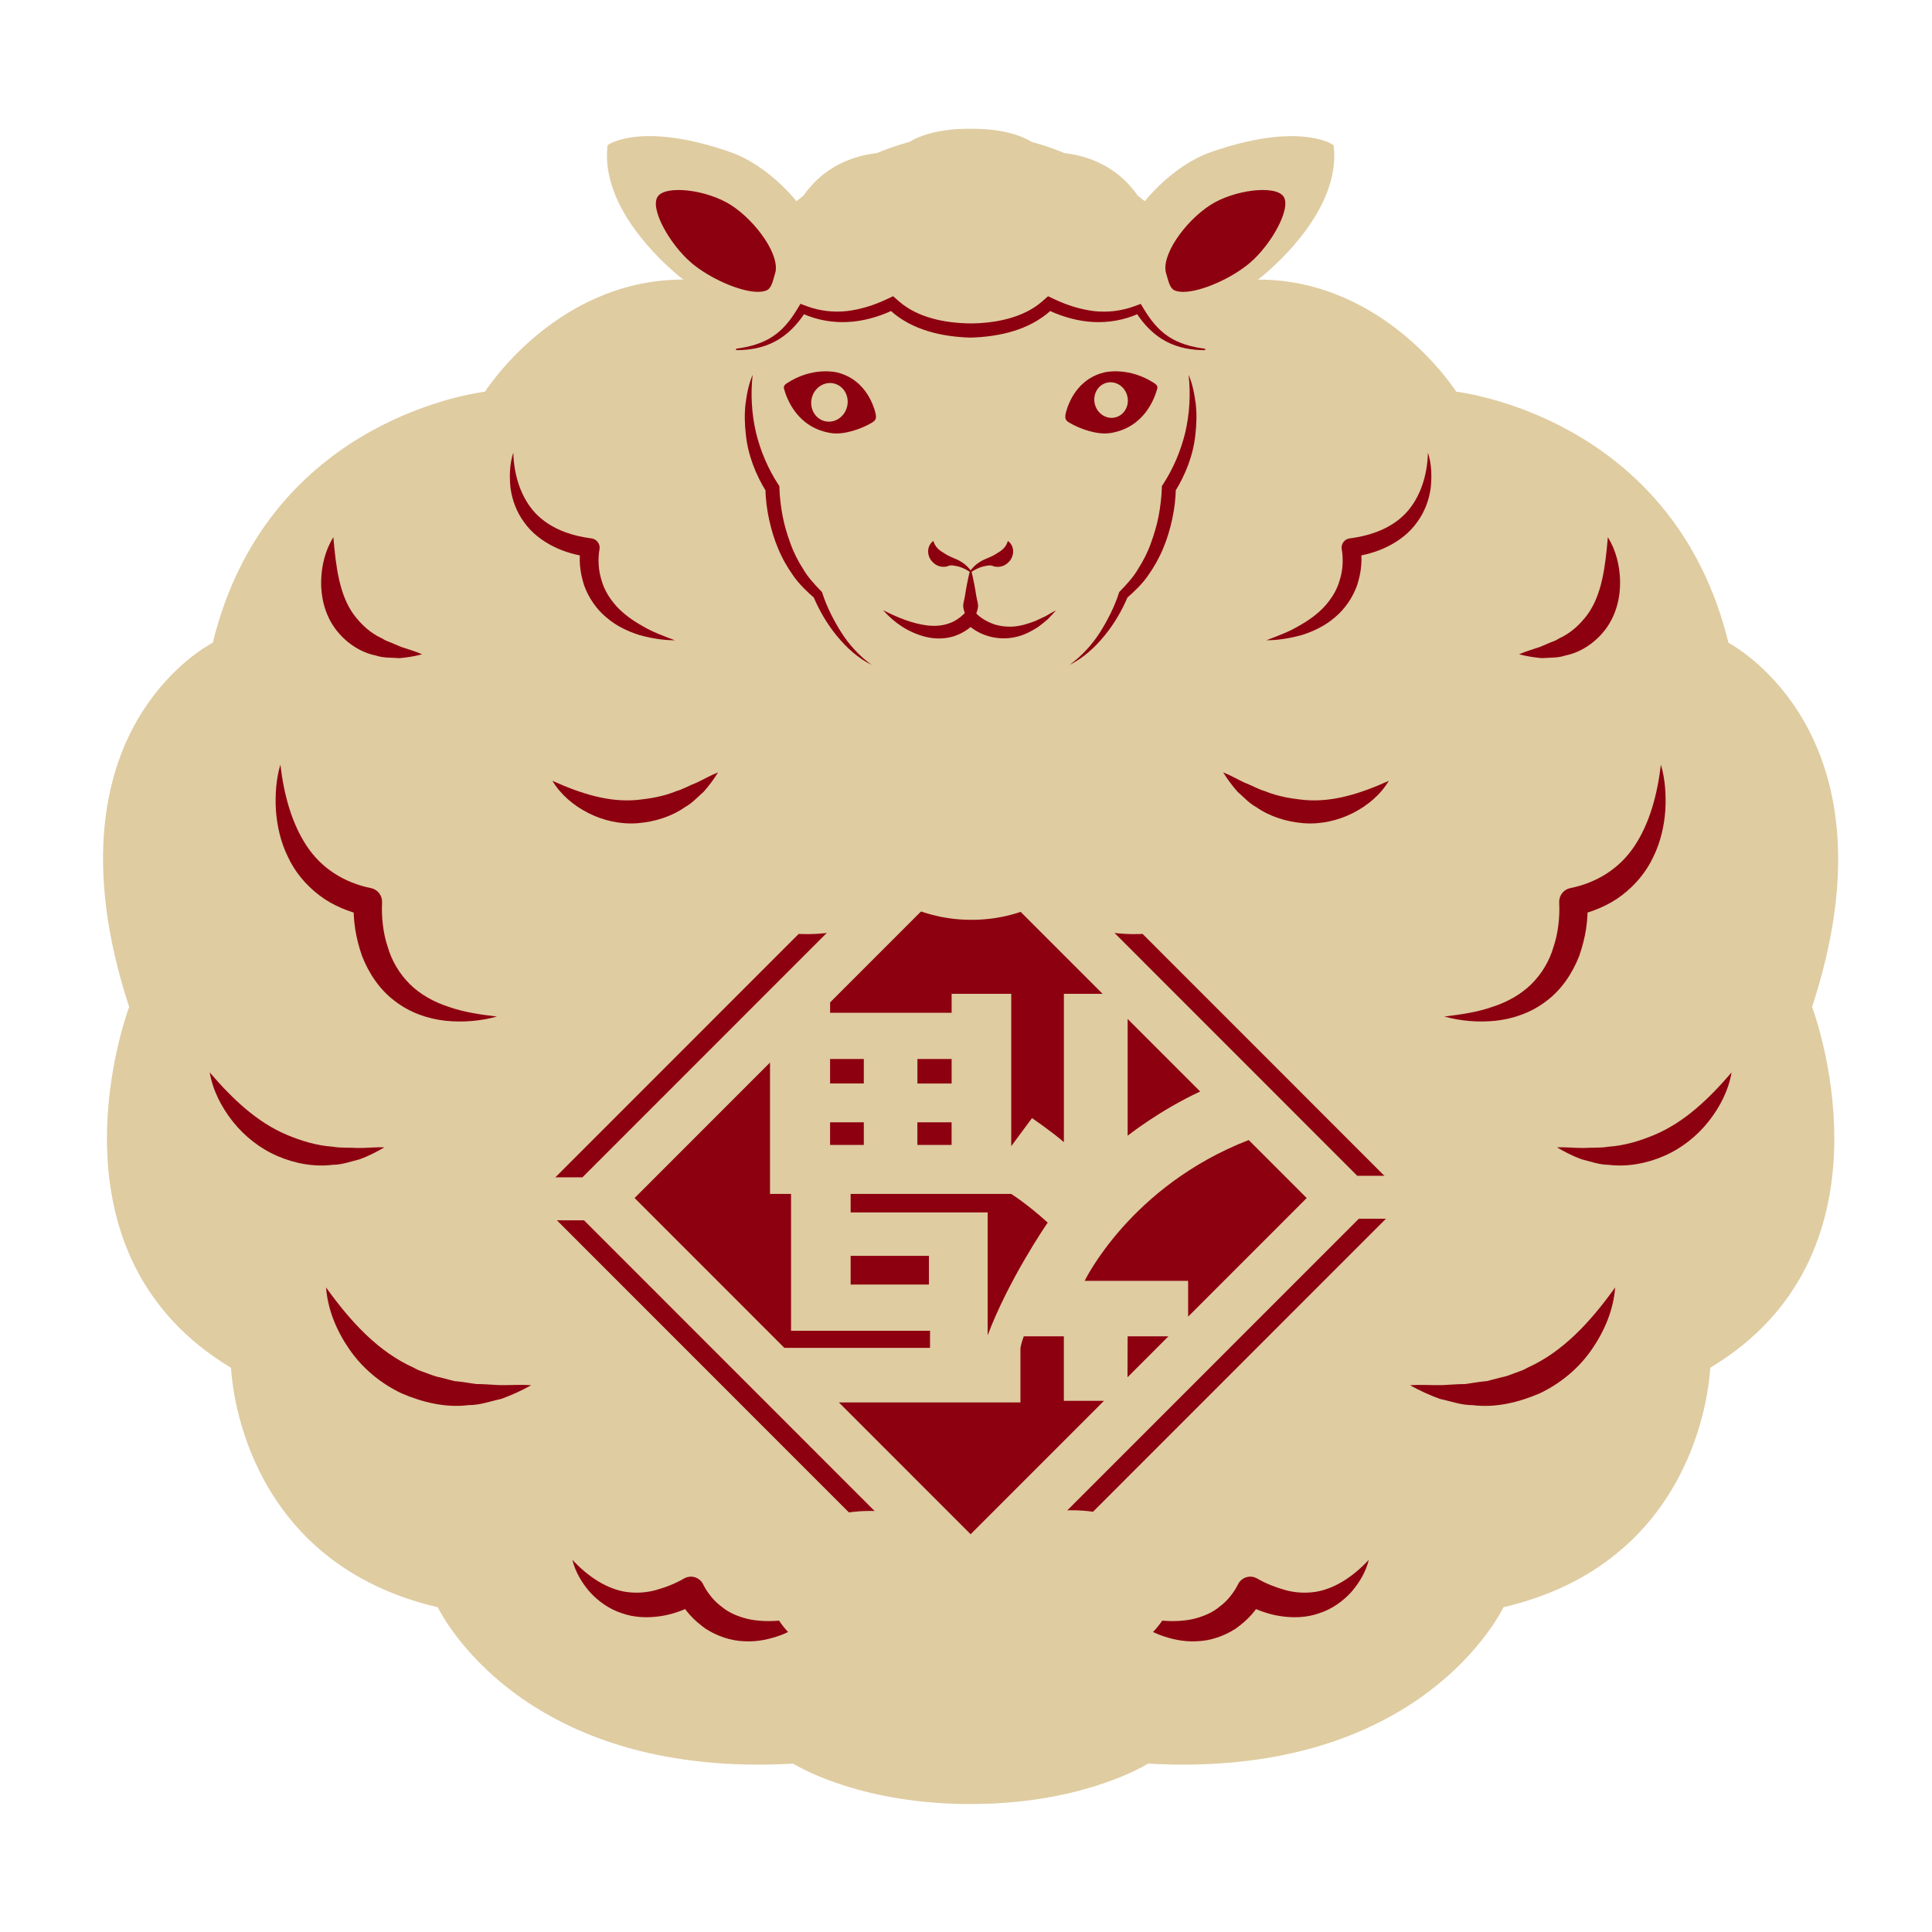 <svg width="150" height="150" viewBox="0 0 150 150" fill="none" xmlns="http://www.w3.org/2000/svg">
<path d="M133.873 50.147C129.635 32.369 112.847 30.753 112.847 30.753C112.847 30.753 106.856 20.952 95.753 22.179C95.116 18.099 90.812 16.718 89.172 16.334C88.818 16.037 88.455 15.741 88.069 15.449C86.456 13.09 84.112 12.417 82.558 12.247C81.729 11.9 80.872 11.601 79.975 11.362C78.162 10.242 75.359 10.371 75.359 10.371C75.359 10.371 72.556 10.242 70.743 11.362C69.849 11.601 68.989 11.9 68.16 12.247C66.604 12.417 64.263 13.09 62.649 15.449C62.266 15.741 61.903 16.037 61.546 16.334C59.903 16.715 55.599 18.097 54.965 22.179C43.862 20.95 37.871 30.753 37.871 30.753C37.871 30.753 21.083 32.369 16.845 50.147C16.845 50.147 3.311 56.712 10.421 78.182C10.421 78.182 3.037 97.006 18.295 105.98C18.295 105.98 18.456 120.887 34.24 124.466C34.24 124.466 40.132 137.833 61.673 136.555C61.673 136.555 66.565 139.702 75.359 139.702C84.153 139.702 89.045 136.555 89.045 136.555C110.586 137.833 116.478 124.466 116.478 124.466C132.262 120.887 132.423 105.98 132.423 105.98C147.681 97.004 140.298 78.182 140.298 78.182C147.407 56.712 133.873 50.147 133.873 50.147Z" fill="#DFCCA1"/>
<path d="M75.359 140.067C67.151 140.067 62.351 137.394 61.576 136.927C41.454 138.07 34.781 126.351 33.985 124.786C19.293 121.354 18.038 108.035 17.935 106.194C3.467 97.514 9.421 79.851 10.028 78.173C6.367 67.024 8.341 59.926 10.646 55.929C12.893 52.035 15.811 50.283 16.524 49.897C20.596 33.211 35.819 30.657 37.653 30.409C38.478 29.17 44.441 20.832 54.662 21.779C55.487 17.844 59.54 16.437 61.376 15.998C61.7 15.729 62.031 15.458 62.378 15.194C64.026 12.821 66.367 12.086 68.066 11.888C68.911 11.539 69.761 11.247 70.596 11.021C72.482 9.884 75.256 10.001 75.375 10.005C75.458 10.003 78.234 9.886 80.12 11.021C80.954 11.247 81.805 11.536 82.65 11.888C84.351 12.086 86.69 12.821 88.338 15.194C88.684 15.46 89.015 15.729 89.339 15.998C91.175 16.437 95.229 17.846 96.054 21.779C106.263 20.832 112.238 29.17 113.063 30.409C114.897 30.657 130.123 33.211 134.194 49.899C135.706 50.745 147.308 58.009 140.691 78.171C141.297 79.849 147.253 97.512 132.783 106.192C132.68 108.033 131.425 121.351 116.733 124.783C115.935 126.351 109.274 138.074 89.139 136.925C88.365 137.392 83.567 140.065 75.359 140.065V140.067ZM61.67 136.187C61.742 136.187 61.811 136.208 61.868 136.245C61.916 136.275 66.79 139.332 75.357 139.332C83.923 139.332 88.797 136.275 88.845 136.245C88.912 136.203 88.993 136.183 89.066 136.187C110.069 137.433 116.082 124.45 116.14 124.319C116.186 124.213 116.282 124.133 116.395 124.108C131.701 120.637 132.05 106.123 132.053 105.976C132.053 105.847 132.124 105.727 132.234 105.663C138.436 102.015 141.626 96.319 141.711 88.733C141.775 83.039 139.971 78.361 139.953 78.316C139.921 78.235 139.918 78.148 139.946 78.065C146.874 57.142 133.843 50.543 133.709 50.478C133.611 50.43 133.537 50.34 133.512 50.232C129.387 32.928 112.973 31.137 112.808 31.121C112.693 31.11 112.59 31.045 112.53 30.947C112.47 30.85 106.523 21.356 95.79 22.547C95.597 22.57 95.417 22.434 95.385 22.237C94.79 18.419 90.78 17.09 89.084 16.695C89.027 16.681 88.976 16.656 88.93 16.619C88.581 16.325 88.223 16.033 87.844 15.743C87.811 15.72 87.784 15.69 87.763 15.658C86.253 13.454 84.077 12.785 82.515 12.614C82.48 12.61 82.446 12.601 82.414 12.589C81.566 12.235 80.713 11.943 79.879 11.72C79.844 11.711 79.81 11.697 79.78 11.679C78.089 10.633 75.403 10.741 75.375 10.743C75.315 10.746 72.629 10.633 70.936 11.679C70.906 11.697 70.871 11.711 70.837 11.72C70.003 11.943 69.15 12.235 68.302 12.589C68.27 12.603 68.236 12.612 68.201 12.614C66.641 12.787 64.462 13.454 62.953 15.658C62.93 15.69 62.902 15.72 62.872 15.743C62.493 16.033 62.135 16.325 61.785 16.619C61.742 16.656 61.689 16.683 61.631 16.695C59.936 17.09 55.926 18.419 55.331 22.237C55.301 22.432 55.121 22.568 54.926 22.547C44.184 21.356 38.243 30.85 38.186 30.947C38.126 31.045 38.023 31.11 37.908 31.121C37.742 31.137 21.329 32.928 17.204 50.232C17.179 50.34 17.105 50.43 17.006 50.478C16.873 50.543 3.853 57.177 10.77 78.065C10.797 78.145 10.795 78.235 10.763 78.316C10.745 78.361 8.941 83.039 9.005 88.733C9.092 96.319 12.28 102.015 18.482 105.663C18.592 105.727 18.661 105.847 18.663 105.976C18.663 106.12 19.017 120.637 34.321 124.108C34.434 124.133 34.53 124.211 34.576 124.319C34.633 124.45 40.619 137.433 61.65 136.187H61.67Z" fill="#DFCCA1"/>
<path d="M64.536 33.624C65.522 33.778 66.85 33.305 67.624 32.857C67.928 32.68 68.107 32.572 67.957 32.013C67.643 30.831 66.774 29.324 64.954 28.907C64.954 28.907 63.084 28.443 61.084 29.76C60.949 29.85 60.813 29.976 60.871 30.186C61.084 30.944 61.88 33.211 64.534 33.627L64.536 33.624Z" fill="#8D0010"/>
<path d="M65.767 31.576C65.967 30.769 65.515 29.963 64.759 29.776C64.003 29.589 63.227 30.091 63.028 30.898C62.828 31.706 63.279 32.512 64.036 32.699C64.792 32.886 65.567 32.384 65.767 31.576Z" fill="#DFCCA1"/>
<path d="M75.357 128.179L110.51 93.014L75.357 57.85L40.205 93.014L75.357 128.179Z" fill="#8D0010"/>
<path d="M75.359 128.698L75.099 128.438L39.687 93.016L39.946 92.756L75.359 57.331L111.032 93.016L110.772 93.275L75.359 128.698ZM40.727 93.016L75.359 127.659L109.991 93.016L75.359 58.372L40.727 93.016Z" fill="#8A2432"/>
<path d="M75.359 129.48L38.905 93.016L75.359 56.549L111.813 93.016L75.359 129.48ZM41.509 93.016L75.359 126.877L109.209 93.016L75.359 59.154L41.509 93.016Z" fill="#DFCCA1"/>
<path d="M108.902 94.625L110.51 93.016L108.782 91.287H105.377L76.968 62.868V59.462L75.359 57.852L73.631 59.581V62.988L45.222 91.406H41.817L40.208 93.016L41.936 94.744H45.342L73.751 123.163V126.569L75.359 128.178L77.087 126.45V123.043L105.496 94.625H108.902ZM87.549 79.109L93.182 84.743C89.999 86.223 87.549 88.177 87.549 88.177V79.109ZM64.447 77.828L75.359 66.912L85.603 77.159H82.6V88.678C81.699 87.882 80.125 86.809 80.125 86.809L78.512 88.986V77.159H73.884V78.63H64.449V77.828H64.447ZM66.043 94.135V92.698H78.51C78.51 92.698 79.728 93.452 81.345 94.923C81.118 95.25 78.298 99.394 76.68 103.675V94.133H66.043V94.135ZM72.121 97.502V99.732H66.043V97.502H72.121ZM73.882 87.135V88.894H71.225V87.135H73.882ZM71.228 84.122V82.221H73.884V84.122H71.228ZM64.447 82.219H67.066V84.12H64.447V82.219ZM64.447 87.135H67.066V88.894H64.447V87.135ZM59.784 82.494V92.698H61.416V103.321H72.207V104.647H60.898L49.269 93.013L59.786 82.492L59.784 82.494ZM75.359 119.117L65.129 108.883H79.227V104.649C79.298 104.242 79.486 103.753 79.486 103.753H82.597V108.761H85.711L75.359 119.117ZM87.538 106.932L87.549 103.75H90.718L87.538 106.932ZM92.246 102.222V99.445H84.213C84.213 99.445 87.743 92.085 96.95 88.512L101.452 93.016L92.246 102.224V102.222Z" fill="#DFCCA1"/>
<path d="M86.182 33.624C85.196 33.778 83.868 33.305 83.094 32.857C82.79 32.68 82.611 32.572 82.761 32.013C83.076 30.831 83.944 29.324 85.764 28.907C85.764 28.907 87.635 28.443 89.634 29.76C89.769 29.85 89.905 29.976 89.847 30.186C89.634 30.944 88.839 33.211 86.184 33.627L86.182 33.624Z" fill="#8D0010"/>
<path d="M86.596 32.407C87.291 32.234 87.707 31.492 87.523 30.749C87.339 30.006 86.626 29.543 85.93 29.716C85.234 29.888 84.819 30.63 85.002 31.373C85.186 32.116 85.899 32.579 86.596 32.407Z" fill="#DFCCA1"/>
<path d="M90.174 52.993C85.833 51.391 81.311 52.092 78.353 54.453C77.423 54.223 76.442 54.094 75.421 54.094C74.401 54.094 73.349 54.227 72.39 54.473C69.433 52.097 64.899 51.386 60.545 52.993C54.395 55.264 50.951 61.282 52.851 66.436C54.752 71.589 61.28 73.93 67.429 71.658C68.447 71.284 69.38 70.796 70.237 70.238C71.763 70.98 73.528 71.415 75.419 71.415C77.31 71.415 79.024 70.996 80.534 70.272C81.377 70.817 82.292 71.291 83.287 71.658C89.436 73.93 95.964 71.589 97.865 66.436C99.765 61.282 96.321 55.262 90.171 52.993H90.174Z" fill="#DFCCA1"/>
<path d="M21.768 59.363C22.039 61.689 22.645 63.928 23.817 65.686C24.982 67.45 26.754 68.537 28.801 68.953C29.33 69.061 29.688 69.537 29.663 70.059V70.125C29.61 71.183 29.739 72.445 30.1 73.509C30.419 74.612 31.007 75.591 31.805 76.394C32.607 77.191 33.657 77.789 34.829 78.168C35.996 78.582 37.274 78.771 38.584 78.925C37.308 79.274 35.964 79.391 34.594 79.253C33.234 79.102 31.83 78.633 30.663 77.725C29.475 76.847 28.625 75.552 28.103 74.208C27.625 72.817 27.384 71.459 27.476 69.927L28.335 71.1C27.099 70.796 25.846 70.321 24.796 69.514C23.748 68.718 22.882 67.679 22.349 66.516C21.784 65.369 21.515 64.135 21.423 62.926C21.354 61.714 21.432 60.505 21.768 59.365V59.363Z" fill="#8D0010"/>
<path d="M44.446 121.11C45.686 122.448 47.173 123.402 48.681 123.606C49.432 123.701 50.183 123.659 50.923 123.452C51.659 123.248 52.401 122.965 53.106 122.556C53.614 122.262 54.264 122.432 54.559 122.94L54.586 122.993L54.632 123.085C54.901 123.618 55.423 124.303 55.997 124.719C56.562 125.199 57.256 125.494 58.012 125.684C58.773 125.864 59.616 125.896 60.48 125.827C61.356 125.781 62.238 125.586 63.166 125.42C62.456 126.045 61.638 126.533 60.74 126.907C59.837 127.254 58.837 127.487 57.789 127.427C56.742 127.395 55.675 127.029 54.763 126.441C53.867 125.788 53.148 125.066 52.614 123.96L54.143 124.489C53.276 124.931 52.341 125.319 51.325 125.471C50.321 125.629 49.234 125.597 48.258 125.241C47.27 124.917 46.422 124.303 45.776 123.583C45.144 122.848 44.659 122.013 44.441 121.11H44.446Z" fill="#8D0010"/>
<path d="M39.854 35.144C39.896 36.941 40.47 38.672 41.571 39.842C42.678 41.015 44.269 41.587 45.925 41.803C46.323 41.856 46.601 42.219 46.55 42.615L46.546 42.642L46.536 42.691C46.417 43.382 46.454 44.267 46.691 45.008C46.897 45.78 47.325 46.472 47.876 47.083C48.435 47.69 49.142 48.196 49.912 48.619C50.673 49.078 51.528 49.377 52.392 49.711C51.465 49.711 50.544 49.554 49.627 49.301C48.726 49.012 47.83 48.589 47.072 47.931C46.302 47.292 45.7 46.414 45.351 45.447C45.034 44.454 44.905 43.47 45.109 42.366L45.721 43.254C44.785 43.107 43.839 42.872 42.963 42.426C42.09 41.992 41.272 41.367 40.7 40.557C40.109 39.764 39.762 38.822 39.636 37.889C39.539 36.951 39.567 36.013 39.852 35.146L39.854 35.144Z" fill="#8D0010"/>
<path d="M110.864 35.144C111.149 36.013 111.176 36.951 111.08 37.886C110.953 38.819 110.606 39.76 110.016 40.555C109.444 41.364 108.626 41.989 107.752 42.424C106.877 42.867 105.928 43.104 104.995 43.251L105.606 42.364C105.811 43.467 105.682 44.451 105.365 45.444C105.016 46.41 104.414 47.29 103.644 47.929C102.886 48.587 101.989 49.012 101.089 49.299C100.172 49.552 99.25 49.711 98.324 49.708C99.186 49.375 100.041 49.076 100.804 48.617C101.573 48.194 102.281 47.69 102.84 47.081C103.391 46.469 103.821 45.778 104.025 45.005C104.264 44.265 104.299 43.38 104.179 42.688L104.172 42.642C104.103 42.247 104.368 41.872 104.763 41.806L104.793 41.801C106.45 41.585 108.04 41.013 109.147 39.84C110.248 38.67 110.822 36.939 110.864 35.142V35.144Z" fill="#8D0010"/>
<path d="M25.315 99.958C27.271 102.686 29.399 104.962 32.101 106.178C32.418 106.371 32.77 106.484 33.117 106.608C33.464 106.736 33.806 106.877 34.176 106.941L35.268 107.224C35.645 107.256 36.021 107.309 36.403 107.371L36.98 107.458C37.173 107.461 37.368 107.458 37.566 107.472L38.758 107.539C39.562 107.555 40.373 107.486 41.24 107.55C40.507 107.959 39.728 108.318 38.919 108.61C38.089 108.785 37.253 109.104 36.373 109.093C34.622 109.316 32.802 108.883 31.159 108.171C29.527 107.394 28.107 106.196 27.115 104.746C26.122 103.307 25.442 101.663 25.315 99.955V99.958Z" fill="#8D0010"/>
<path d="M25.883 41.709C26.078 44.042 26.356 46.203 27.475 47.731C28.036 48.467 28.728 49.145 29.679 49.575C29.895 49.724 30.141 49.809 30.392 49.906L31.145 50.226C31.669 50.407 32.211 50.552 32.772 50.8C32.205 50.954 31.612 51.044 31.01 51.101C30.417 51.048 29.787 51.101 29.19 50.897C27.963 50.658 26.779 49.851 26.007 48.782C25.224 47.699 24.913 46.378 24.932 45.155C24.955 43.927 25.247 42.73 25.881 41.711L25.883 41.709Z" fill="#8D0010"/>
<path d="M16.278 83.255C18.084 85.366 19.971 87.133 22.248 88.099C23.374 88.572 24.564 88.942 25.839 89.03C26.474 89.142 27.119 89.087 27.788 89.129C28.454 89.138 29.121 89.05 29.84 89.082C29.24 89.432 28.606 89.758 27.94 90.002C27.257 90.172 26.568 90.43 25.839 90.436C24.396 90.616 22.877 90.338 21.524 89.747C20.159 89.156 18.976 88.207 18.077 87.08C17.186 85.952 16.517 84.651 16.282 83.255H16.278Z" fill="#8D0010"/>
<path d="M128.951 59.363C129.286 60.503 129.364 61.712 129.295 62.923C129.203 64.133 128.934 65.367 128.369 66.514C127.836 67.675 126.97 68.714 125.922 69.511C124.872 70.318 123.619 70.794 122.383 71.098L123.243 69.925C123.334 71.459 123.093 72.817 122.615 74.205C122.091 75.552 121.243 76.844 120.055 77.722C118.89 78.628 117.484 79.099 116.124 79.251C114.754 79.389 113.41 79.274 112.135 78.922C113.444 78.768 114.722 78.58 115.889 78.166C117.061 77.787 118.111 77.187 118.913 76.391C119.711 75.589 120.299 74.612 120.618 73.507C120.979 72.442 121.108 71.18 121.057 70.123V70.059C121.03 69.521 121.404 69.056 121.917 68.953C123.962 68.537 125.733 67.452 126.901 65.686C128.073 63.928 128.679 61.689 128.951 59.363Z" fill="#8D0010"/>
<path d="M106.27 121.11C106.052 122.013 105.567 122.848 104.935 123.583C104.289 124.303 103.442 124.917 102.453 125.241C101.475 125.597 100.39 125.629 99.386 125.471C98.37 125.319 97.435 124.931 96.569 124.489L98.097 123.96C97.566 125.066 96.847 125.79 95.948 126.441C95.036 127.032 93.97 127.395 92.922 127.427C91.874 127.487 90.874 127.254 89.971 126.907C89.073 126.533 88.255 126.045 87.545 125.42C88.473 125.588 89.358 125.781 90.231 125.827C91.095 125.896 91.938 125.864 92.699 125.684C93.457 125.491 94.151 125.199 94.714 124.719C95.291 124.305 95.81 123.618 96.079 123.085L96.125 122.995C96.389 122.471 97.028 122.262 97.552 122.526L97.607 122.556C98.31 122.965 99.052 123.246 99.79 123.452C100.53 123.659 101.281 123.701 102.033 123.606C103.54 123.402 105.025 122.448 106.268 121.11H106.27Z" fill="#8D0010"/>
<path d="M125.4 99.958C125.274 101.663 124.594 103.307 123.601 104.748C122.611 106.199 121.191 107.396 119.557 108.173C117.911 108.888 116.094 109.318 114.343 109.095C113.463 109.106 112.626 108.785 111.797 108.612C110.99 108.32 110.211 107.959 109.476 107.553C110.344 107.488 111.153 107.557 111.958 107.541L113.15 107.474C113.348 107.461 113.541 107.463 113.736 107.461L114.311 107.373C114.692 107.311 115.069 107.258 115.446 107.226L116.537 106.943C116.905 106.879 117.25 106.739 117.597 106.61C117.944 106.484 118.295 106.373 118.612 106.18C121.315 104.964 123.442 102.688 125.398 99.96L125.4 99.958Z" fill="#8D0010"/>
<path d="M124.835 41.709C125.469 42.73 125.761 43.925 125.784 45.152C125.802 46.375 125.492 47.695 124.709 48.78C123.937 49.849 122.755 50.655 121.526 50.895C120.931 51.101 120.299 51.048 119.706 51.099C119.104 51.042 118.513 50.952 117.944 50.798C118.504 50.552 119.049 50.405 119.571 50.223L120.324 49.904C120.575 49.807 120.821 49.722 121.037 49.573C121.988 49.145 122.68 48.467 123.24 47.729C124.359 46.201 124.637 44.042 124.833 41.707L124.835 41.709Z" fill="#8D0010"/>
<path d="M134.44 83.255C134.206 84.651 133.537 85.952 132.645 87.08C131.749 88.207 130.564 89.158 129.199 89.747C127.843 90.338 126.326 90.614 124.883 90.436C124.155 90.43 123.463 90.172 122.783 90.002C122.117 89.761 121.482 89.432 120.883 89.082C121.602 89.048 122.268 89.138 122.935 89.129C123.601 89.085 124.249 89.142 124.883 89.03C126.159 88.942 127.349 88.572 128.475 88.099C130.752 87.133 132.639 85.368 134.445 83.255H134.44Z" fill="#8D0010"/>
<path d="M42.89 60.623C45.135 61.634 47.26 62.291 49.383 62.114C50.429 62.013 51.495 61.845 52.532 61.416C53.072 61.259 53.561 60.96 54.115 60.754C54.646 60.503 55.156 60.2 55.751 59.967C55.429 60.494 55.052 60.995 54.639 61.468C54.17 61.873 53.738 62.365 53.173 62.671C52.118 63.408 50.81 63.811 49.494 63.914C48.166 64.015 46.828 63.707 45.682 63.126C44.537 62.544 43.533 61.701 42.89 60.623Z" fill="#8D0010"/>
<path d="M107.828 60.623C107.185 61.701 106.181 62.547 105.036 63.126C103.89 63.707 102.55 64.015 101.224 63.914C99.907 63.811 98.6 63.406 97.545 62.671C96.98 62.365 96.548 61.873 96.079 61.468C95.666 60.995 95.289 60.494 94.967 59.967C95.562 60.202 96.072 60.503 96.603 60.754C97.155 60.96 97.646 61.259 98.186 61.416C99.223 61.845 100.289 62.013 101.335 62.114C103.458 62.291 105.583 61.634 107.828 60.623Z" fill="#8D0010"/>
<path d="M77.39 124.938C77.889 121.516 74.314 118.161 69.405 117.445C64.496 116.728 60.112 118.922 59.613 122.344C59.114 125.766 62.689 129.12 67.598 129.837C72.507 130.553 76.891 128.36 77.39 124.938Z" fill="#DFCCA1"/>
<path d="M83.159 129.784C88.068 129.067 91.643 125.712 91.144 122.291C90.645 118.869 86.261 116.675 81.352 117.392C76.443 118.108 72.868 121.463 73.367 124.885C73.866 128.307 78.25 130.5 83.159 129.784Z" fill="#DFCCA1"/>
<path d="M61.976 20.812C60.349 23.517 58.883 23.657 58.883 23.657C58.883 23.657 55.347 23.276 52.879 21.232C49.965 18.823 47.049 15.049 47.423 11.428C47.423 11.428 49.988 9.737 56.636 12.065C59.446 13.049 62.148 15.895 63.026 18.003C63.026 18.003 63.097 18.952 61.976 20.814V20.812Z" fill="#DFCCA1"/>
<path d="M58.906 23.917C58.706 23.901 55.211 23.501 52.709 21.434C51.286 20.258 46.679 16.056 47.159 11.401L47.173 11.277L47.276 11.208C47.384 11.136 50.025 9.47 56.718 11.815C59.621 12.831 62.376 15.764 63.265 17.897L63.283 17.977C63.286 18.019 63.348 19.032 62.197 20.943C60.522 23.729 58.97 23.908 58.904 23.913L58.906 23.917ZM47.669 11.589C47.396 15.044 50.252 18.722 53.044 21.03C55.409 22.986 58.842 23.388 58.911 23.395C58.892 23.391 60.243 23.181 61.753 20.674C62.684 19.127 62.76 18.239 62.767 18.051C61.9 16.023 59.294 13.267 56.551 12.306C50.859 10.313 48.209 11.325 47.672 11.587L47.669 11.589Z" fill="#DFCCA1"/>
<path d="M88.742 20.812C90.369 23.517 91.835 23.657 91.835 23.657C91.835 23.657 95.372 23.276 97.84 21.232C100.753 18.823 103.669 15.049 103.295 11.428C103.295 11.428 100.73 9.737 94.082 12.065C91.272 13.049 88.57 15.895 87.692 18.003C87.692 18.003 87.621 18.952 88.742 20.814V20.812Z" fill="#DFCCA1"/>
<path d="M91.865 23.915C91.748 23.91 90.194 23.731 88.519 20.945C87.37 19.035 87.43 18.021 87.432 17.98L87.451 17.899C88.34 15.766 91.095 12.833 93.997 11.817C100.691 9.474 103.329 11.139 103.439 11.21L103.543 11.279L103.557 11.403C104.039 16.058 99.432 20.26 98.01 21.437C95.509 23.506 92.014 23.903 91.865 23.919V23.915ZM87.954 18.055C87.959 18.237 88.034 19.127 88.967 20.676C90.491 23.207 91.851 23.395 91.865 23.398C91.844 23.393 95.298 22.998 97.676 21.032C100.468 18.724 103.325 15.046 103.049 11.591C102.516 11.332 99.866 10.318 94.17 12.311C91.424 13.272 88.82 16.03 87.954 18.055Z" fill="#DFCCA1"/>
<path d="M68.571 47.377C69.695 47.952 70.853 48.421 71.995 48.559C72.565 48.623 73.121 48.591 73.62 48.419C74.127 48.267 74.557 47.947 74.948 47.568L75.364 47.164L75.752 47.587C76.067 47.929 76.577 48.242 77.066 48.426C77.57 48.617 78.119 48.678 78.677 48.646C79.238 48.605 79.801 48.435 80.359 48.221C80.637 48.106 80.902 47.961 81.184 47.837C81.446 47.681 81.717 47.529 81.995 47.38C81.789 47.612 81.575 47.846 81.352 48.074C81.113 48.281 80.865 48.483 80.605 48.674C80.065 49.019 79.472 49.338 78.801 49.469C78.137 49.612 77.42 49.591 76.749 49.393C76.062 49.196 75.481 48.853 74.934 48.308L75.738 48.327C75.26 48.842 74.619 49.244 73.923 49.439C73.222 49.626 72.494 49.603 71.836 49.437C70.517 49.099 69.41 48.338 68.573 47.382L68.571 47.377Z" fill="#8D0010"/>
<path d="M75.414 44.313C75.573 44.968 75.701 45.623 75.8 46.279C75.848 46.605 75.991 46.934 75.91 47.26C75.837 47.587 75.717 47.915 75.414 48.242H75.304C75 47.915 74.881 47.587 74.807 47.26C74.727 46.934 74.869 46.605 74.918 46.279C75.016 45.623 75.145 44.968 75.304 44.313H75.414Z" fill="#8D0010"/>
<path d="M72.482 42.04C72.574 42.341 72.769 42.589 73.019 42.769C73.275 42.939 73.539 43.111 73.833 43.24C74.125 43.366 74.442 43.483 74.713 43.67C74.991 43.849 75.228 44.095 75.419 44.355C75.437 44.378 75.43 44.412 75.407 44.431C75.389 44.444 75.366 44.444 75.347 44.431L75.334 44.421C75.042 44.235 74.775 44.093 74.495 44.008C74.355 43.966 74.21 43.936 74.063 43.916C73.918 43.89 73.789 43.863 73.539 43.975C73.114 44.072 72.686 43.957 72.36 43.587C72.031 43.242 71.887 42.541 72.378 42.065L72.424 42.022C72.438 42.008 72.463 42.008 72.477 42.022C72.482 42.026 72.484 42.031 72.486 42.038L72.482 42.04Z" fill="#8D0010"/>
<path d="M78.342 42.068C78.833 42.543 78.689 43.244 78.36 43.589C78.036 43.957 77.606 44.074 77.181 43.978C76.931 43.867 76.802 43.895 76.657 43.918C76.512 43.939 76.368 43.968 76.225 44.01C75.945 44.095 75.678 44.237 75.386 44.424L75.373 44.433C75.347 44.449 75.315 44.442 75.299 44.417C75.288 44.398 75.288 44.373 75.299 44.357C75.49 44.095 75.727 43.851 76.005 43.672C76.276 43.483 76.593 43.368 76.885 43.242C77.179 43.116 77.443 42.941 77.698 42.771C77.949 42.592 78.144 42.343 78.236 42.042C78.243 42.022 78.263 42.012 78.282 42.017C78.289 42.017 78.293 42.022 78.296 42.026L78.342 42.07V42.068Z" fill="#8D0010"/>
<path d="M92.278 29.087C92.589 29.802 92.733 30.579 92.837 31.356C92.924 32.137 92.903 32.932 92.811 33.723C92.653 35.312 92.051 36.852 91.201 38.208L91.288 37.907C91.283 38.748 91.175 39.518 91.01 40.307C90.84 41.086 90.615 41.856 90.3 42.594C89.994 43.334 89.592 44.037 89.128 44.695C88.666 45.357 88.078 45.92 87.474 46.442L87.582 46.281C87.106 47.412 86.506 48.437 85.746 49.363C84.994 50.283 84.091 51.101 83.039 51.623C83.988 50.933 84.773 50.074 85.396 49.106C86.005 48.141 86.534 47.095 86.874 46.037L86.899 45.961L86.984 45.874C87.499 45.348 87.993 44.805 88.365 44.171C88.756 43.555 89.096 42.9 89.342 42.208C89.594 41.518 89.811 40.812 89.951 40.086C90.088 39.369 90.18 38.61 90.203 37.914L90.208 37.739L90.291 37.613C91.09 36.385 91.669 35.024 92.023 33.583C92.356 32.139 92.455 30.615 92.281 29.082L92.278 29.087Z" fill="#8D0010"/>
<path d="M58.437 29.087C58.263 30.62 58.361 32.142 58.695 33.588C59.048 35.029 59.627 36.387 60.427 37.617L60.51 37.744L60.514 37.918C60.538 38.612 60.629 39.373 60.767 40.091C60.907 40.817 61.123 41.523 61.376 42.212C61.624 42.907 61.962 43.559 62.353 44.175C62.725 44.81 63.219 45.352 63.734 45.879L63.819 45.966L63.844 46.042C64.184 47.099 64.713 48.145 65.322 49.111C65.942 50.078 66.728 50.938 67.679 51.628C66.625 51.106 65.724 50.288 64.972 49.368C64.212 48.442 63.612 47.416 63.136 46.285L63.244 46.447C62.64 45.922 62.052 45.359 61.59 44.699C61.126 44.044 60.724 43.341 60.418 42.599C60.103 41.861 59.878 41.09 59.708 40.311C59.542 39.523 59.434 38.753 59.43 37.911L59.517 38.213C58.667 36.854 58.065 35.314 57.906 33.728C57.815 32.939 57.794 32.142 57.881 31.36C57.984 30.581 58.129 29.806 58.44 29.091L58.437 29.087Z" fill="#8D0010"/>
<path d="M57.153 27.071C58.184 26.942 59.184 26.664 59.995 26.124C60.813 25.586 61.408 24.811 61.907 23.984L62.146 23.588L62.633 23.77C63.644 24.145 64.727 24.269 65.779 24.149C66.829 24.018 67.852 23.701 68.824 23.241L69.341 22.998L69.789 23.391C70.501 24.016 71.395 24.448 72.356 24.717C73.309 24.988 74.371 25.101 75.357 25.11C77.363 25.099 79.5 24.648 80.927 23.391L81.37 23L81.889 23.244C82.862 23.701 83.884 24.023 84.936 24.154C85.989 24.271 87.074 24.147 88.082 23.772L88.567 23.593L88.806 23.988C89.305 24.816 89.9 25.593 90.718 26.131C91.531 26.671 92.529 26.949 93.563 27.075V27.186C92.52 27.19 91.451 27.002 90.52 26.501C89.585 26.006 88.834 25.22 88.257 24.347L88.347 24.375C87.264 24.85 86.072 25.062 84.891 25C83.71 24.942 82.554 24.613 81.481 24.126L81.582 24.11C79.89 25.641 77.56 26.149 75.357 26.213C73.153 26.149 70.823 25.641 69.132 24.11L69.233 24.126C68.162 24.613 67.006 24.942 65.823 25C64.644 25.062 63.449 24.85 62.367 24.375L62.456 24.347C61.88 25.22 61.13 26.006 60.193 26.501C59.262 27.004 58.194 27.193 57.15 27.186V27.075L57.153 27.071Z" fill="#8D0010"/>
<path d="M56.606 16.152C58.46 17.343 60.356 19.977 59.899 21.207C59.816 21.427 59.687 22.181 59.407 22.296C58.329 22.733 55.392 21.506 53.864 20.207C52.18 18.775 50.804 16.113 51.295 15.412C51.787 14.711 54.745 14.959 56.606 16.154V16.152Z" fill="#8D0010"/>
<path d="M58.851 22.66C57.426 22.66 55.055 21.579 53.688 20.416C52.017 18.998 50.42 16.186 51.07 15.253C51.702 14.35 54.889 14.725 56.753 15.92C58.715 17.182 60.671 19.913 60.156 21.301C60.14 21.347 60.122 21.418 60.099 21.501C59.965 21.998 59.827 22.421 59.51 22.549C59.329 22.623 59.104 22.657 58.851 22.657V22.66ZM52.649 15.292C52.067 15.292 51.642 15.391 51.52 15.568C51.206 16.019 52.286 18.506 54.041 19.998C55.597 21.32 58.4 22.409 59.303 22.044C59.402 21.975 59.526 21.513 59.568 21.361C59.595 21.257 59.621 21.168 59.641 21.113C60.018 20.101 58.32 17.582 56.456 16.384C55.261 15.619 53.701 15.295 52.649 15.295V15.292Z" fill="#8D0010"/>
<path d="M94.112 16.152C92.257 17.343 90.362 19.977 90.819 21.207C90.902 21.428 91.03 22.181 91.311 22.297C92.388 22.733 95.325 21.506 96.853 20.207C98.538 18.775 99.914 16.113 99.422 15.412C98.935 14.715 95.973 14.959 94.112 16.154V16.152Z" fill="#8D0010"/>
<path d="M91.867 22.66C91.612 22.66 91.389 22.625 91.207 22.552C90.89 22.423 90.755 22.002 90.619 21.503C90.596 21.421 90.578 21.349 90.562 21.303C90.047 19.915 92.002 17.182 93.965 15.922C95.829 14.725 99.013 14.348 99.65 15.253C100.286 16.159 98.703 18.998 97.033 20.416C95.665 21.579 93.292 22.66 91.869 22.66H91.867ZM94.259 16.382C92.395 17.58 90.7 20.099 91.074 21.11C91.095 21.168 91.12 21.255 91.148 21.359C91.189 21.51 91.313 21.972 91.419 22.044C92.32 22.404 95.118 21.317 96.674 19.995C98.43 18.504 99.512 16.016 99.197 15.566C98.848 15.067 96.114 15.191 94.259 16.382Z" fill="#8D0010"/>
</svg>
